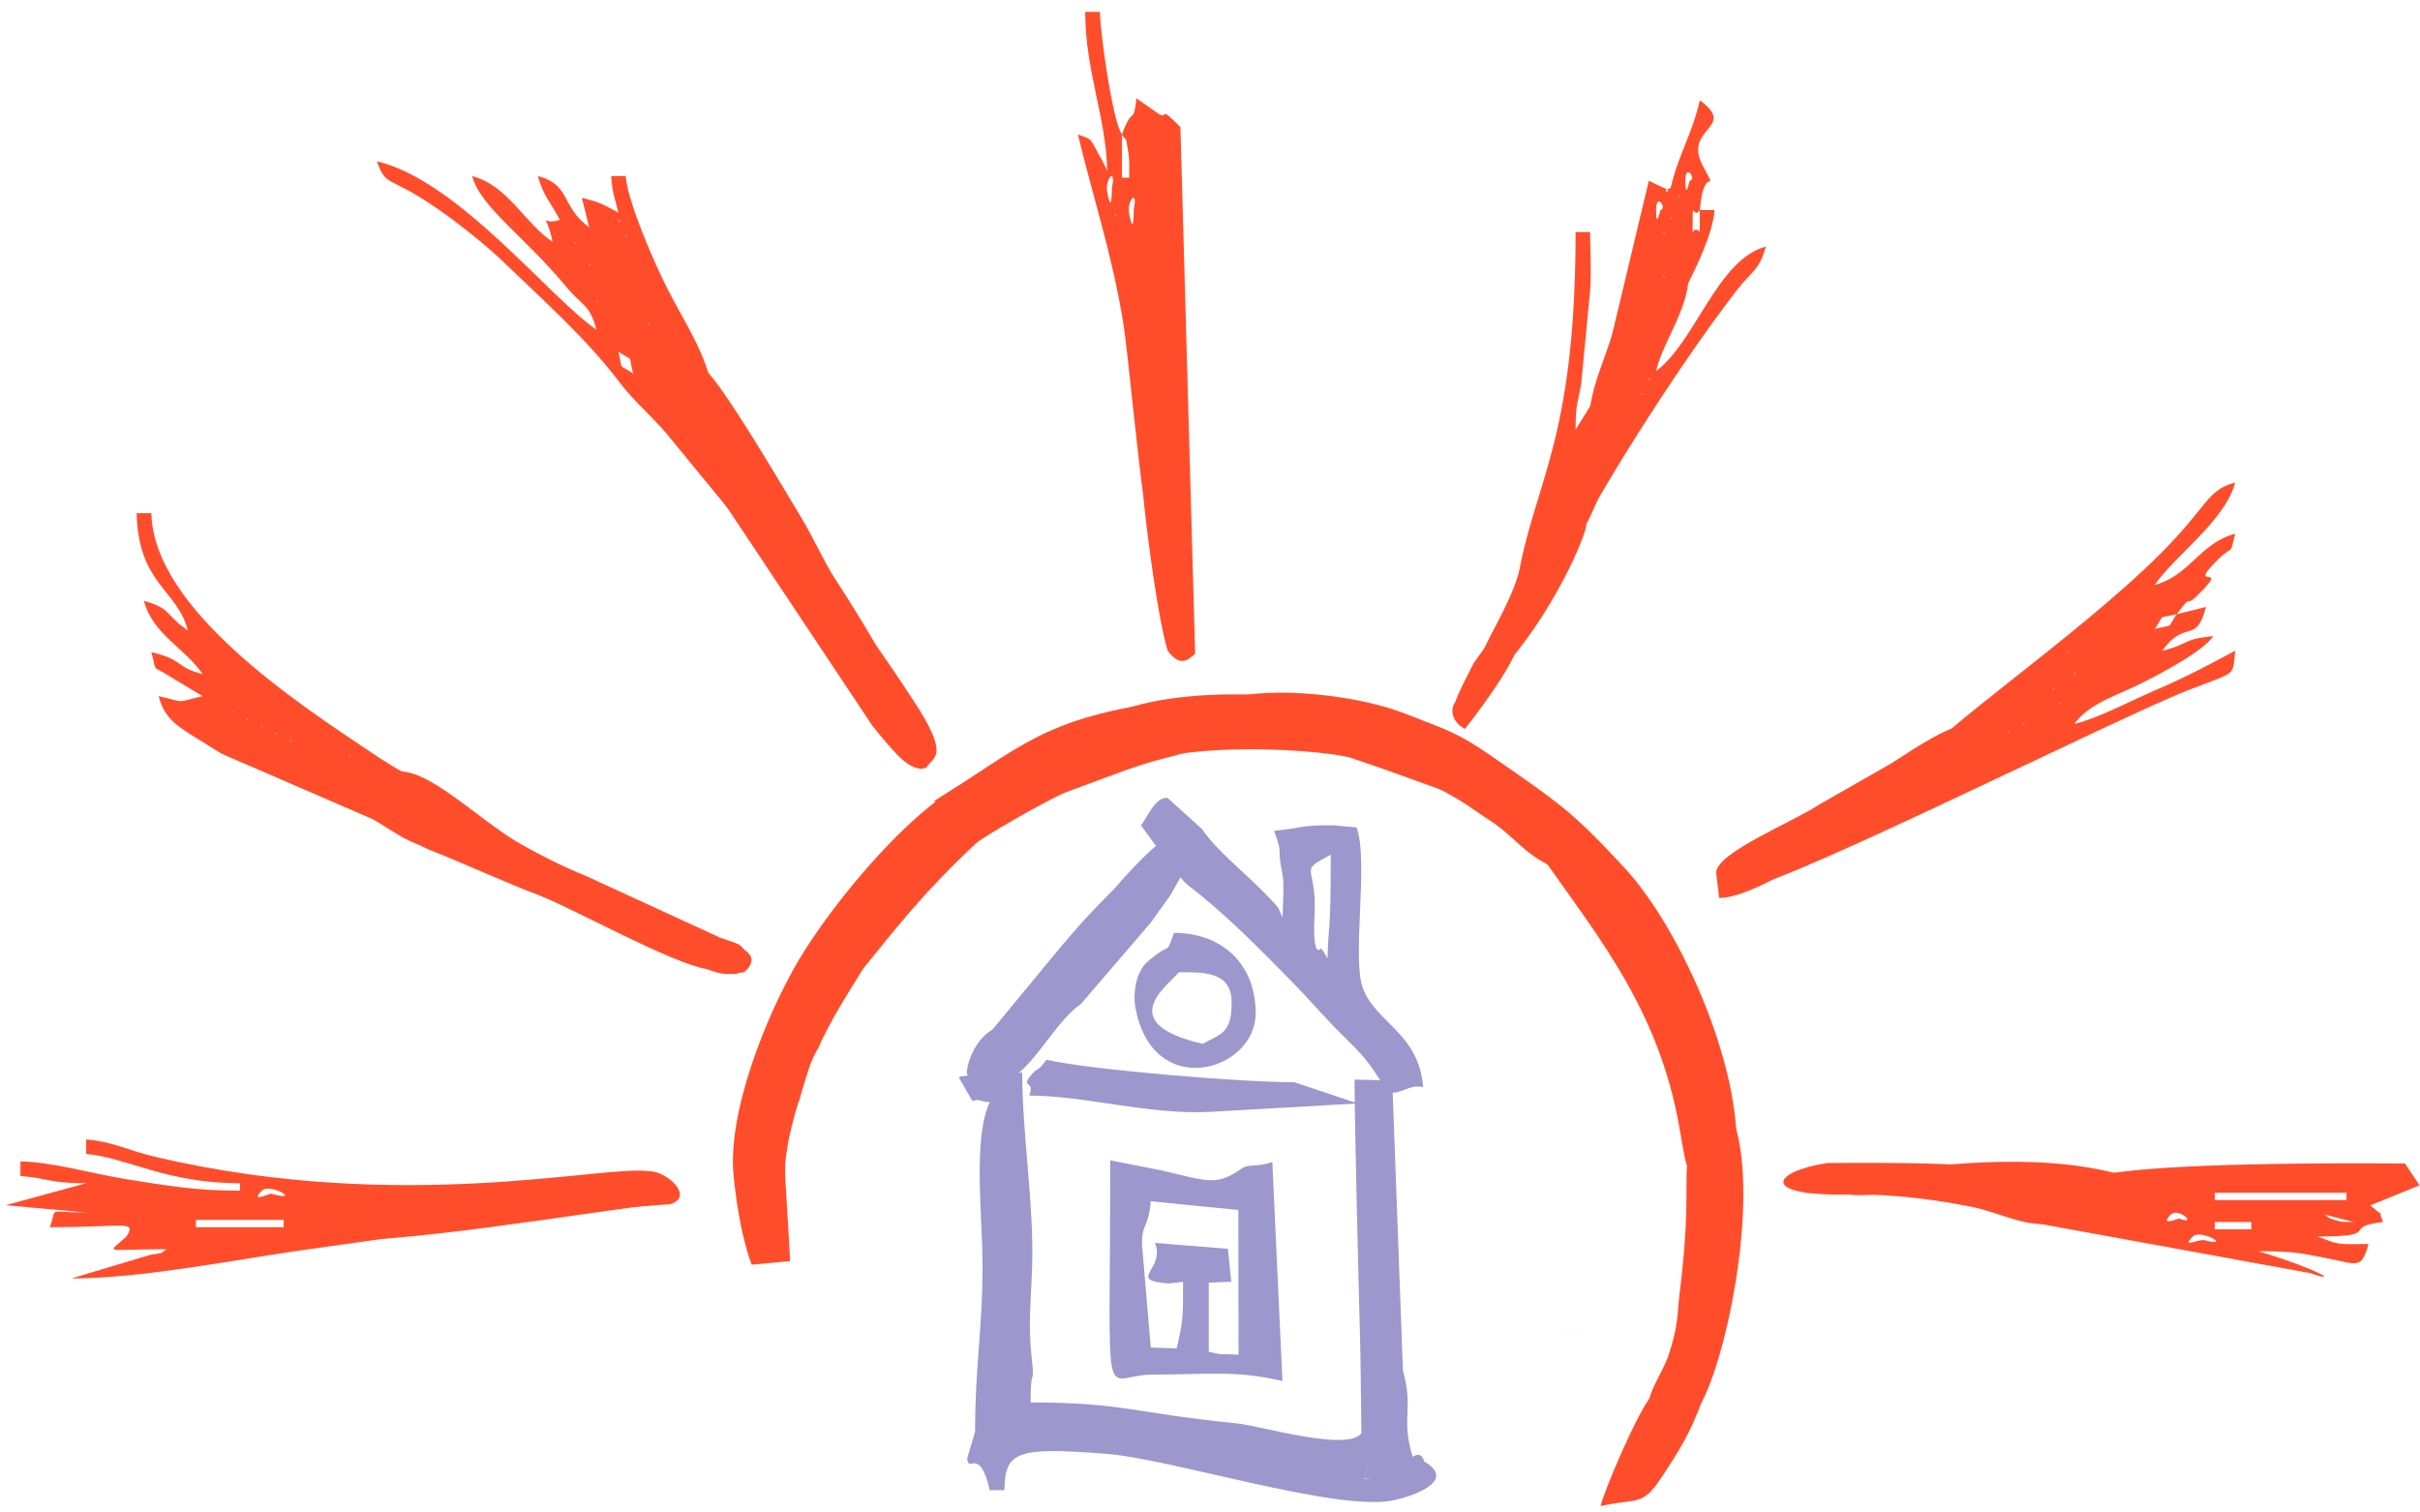<?xml version="1.0" encoding="UTF-8" standalone="no"?> <!-- Creator: CorelDRAW X7 --> <svg xmlns:dc="http://purl.org/dc/elements/1.1/" xmlns:cc="http://creativecommons.org/ns#" xmlns:rdf="http://www.w3.org/1999/02/22-rdf-syntax-ns#" xmlns:svg="http://www.w3.org/2000/svg" xmlns="http://www.w3.org/2000/svg" xmlns:sodipodi="http://sodipodi.sourceforge.net/DTD/sodipodi-0.dtd" xmlns:inkscape="http://www.inkscape.org/namespaces/inkscape" xml:space="preserve" width="800" height="500" style="clip-rule:evenodd;fill-rule:evenodd;image-rendering:optimizeQuality;shape-rendering:geometricPrecision;text-rendering:geometricPrecision" viewBox="0 0 22577.778 14111.111" id="svg2" inkscape:version="0.91 r13725" sodipodi:docname="logo-color.svg">  <defs id="defs4"> <style type="text/css" id="style6"><![CDATA[ .fil0 {fill:#38B53C} .fil20 {fill:#52AE4C} .fil12 {fill:#62CC55} .fil19 {fill:#6ED268} .fil4 {fill:#8BDB84} .fil10 {fill:#92CD8E} .fil1 {fill:#98DF92} .fil13 {fill:#9C97CD} .fil8 {fill:#A4D29F} .fil29 {fill:#A4E29E} .fil11 {fill:#A8A3D3} .fil21 {fill:#B2AED8} .fil26 {fill:#B6DAB1} .fil6 {fill:#BCB8DD} .fil38 {fill:#DCF3CC} .fil33 {fill:#E1F3FD} .fil34 {fill:#E1F5DF} .fil36 {fill:#E8F5E7} .fil39 {fill:#EBF9EB} .fil35 {fill:#FF3A2B} .fil22 {fill:#FF4D2C} .fil16 {fill:#FF5A40} .fil24 {fill:#FF6D2A} .fil27 {fill:#FF8447} .fil9 {fill:#FF8D6A} .fil17 {fill:#FF902D} .fil25 {fill:#FF9357} .fil28 {fill:#FFA5A7} .fil15 {fill:#FFB6A9} .fil2 {fill:#FFB896} .fil14 {fill:#FFBD81} .fil5 {fill:#FFC5A5} .fil7 {fill:#FFC7B9} .fil3 {fill:#FFC996} .fil23 {fill:#FFD2A9} .fil30 {fill:#FFD3BC} .fil18 {fill:#FFD6B0} .fil31 {fill:#FFD9B6} .fil32 {fill:#FFDCCA} .fil37 {fill:#FFF5EC} ]]></style> <clipPath id="id0"> <rect x="3606" y="5752" width="38448" height="9806" id="rect9"></rect> </clipPath> </defs> <g transform="translate(36.261,15.695)" style="clip-rule:evenodd;display:inline;fill-rule:evenodd;image-rendering:optimizeQuality;shape-rendering:geometricPrecision;text-rendering:geometricPrecision" id="g5150"> <g id="g4691-7" style="clip-rule:evenodd;display:inline;fill:#ff4d2c;fill-opacity:1;fill-rule:evenodd;image-rendering:optimizeQuality;shape-rendering:geometricPrecision;text-rendering:geometricPrecision" transform="translate(3.125,31.59)"> <path sodipodi:nodetypes="cccccccccccccccccccccccccccccccccc" style="clip-rule:evenodd;fill:#ff4d2c;fill-opacity:1;fill-rule:evenodd;image-rendering:optimizeQuality;shape-rendering:geometricPrecision;text-rendering:geometricPrecision" inkscape:connector-curvature="0" id="path34-6" d="m 10495.444,1947.814 c -25.16,-127.801 87.093,-240.342 42.579,-43.872 0,5.723 1.934,278.491 -42.579,43.872 z m -135.478,0 19.355,19.075 c -1.935,0 -27.096,-13.352 -19.355,-19.075 z m -69.673,-202.193 c -23.226,-127.801 87.093,-240.342 44.514,-41.964 -1.934,3.815 1.934,276.584 -44.514,41.964 z m 137.412,-537.908 c 50.32,80.114 30.967,-1.907 56.127,144.968 17.419,95.374 11.612,162.135 11.612,257.509 l -67.739,0 z m 445.14,3565.072 c -25.159,-164.043 -121.929,-1091.076 -58.061,-1230.322 50.321,-108.726 50.321,-64.854 102.576,-123.986 133.542,297.566 133.542,864.087 119.994,1260.842 l 30.967,976.628 c -81.286,429.182 -19.691,224.81 -211.295,369.778 104.512,141.154 176.661,99.901 253.874,25.07 L 10973.487,1139.044 c -210.959,-217.452 -106.447,-66.762 -203.217,-123.986 l -207.087,-144.968 c -29.031,261.324 -30.966,51.502 -135.478,337.623 -94.834,-146.876 -205.152,-982.35 -205.152,-1144.486 l -137.412,0 c 0,549.353 195.474,986.165 205.152,1480.201 l -44.515,-89.651 c -127.736,-223.174 -79.351,-192.655 -228.376,-246.064 139.348,583.688 311.598,1089.169 419.98,1739.618 46.45,284.214 140.795,1326.751 187.244,1591.89 34.837,206.008 37.262,-386.365 66.293,-229.952 75.48,404.385 50.321,329.993 181.926,463.516 z" class="fil5"></path> <path sodipodi:nodetypes="ccccccc" style="clip-rule:evenodd;fill:#ff4d2c;fill-opacity:1;fill-rule:evenodd;image-rendering:optimizeQuality;shape-rendering:geometricPrecision;text-rendering:geometricPrecision" inkscape:connector-curvature="0" id="path80-8" d="m 10598.518,3971.275 c -44.512,222.57 154.701,1772.771 259.66,2059.209 191.793,-143.683 144.459,152.455 221.266,-363.631 l -26.359,-1005.64 c 13.548,-402.562 -2.183,-979.34 -135.725,-1281.262 -52.255,59.997 -52.255,15.483 -102.576,125.801 -63.868,141.284 -241.425,299.079 -216.266,465.524 z" class="fil22"></path> </g> <g id="g4872" style="clip-rule:evenodd;display:inline;fill-rule:evenodd;image-rendering:optimizeQuality;shape-rendering:geometricPrecision;text-rendering:geometricPrecision"> <path style="clip-rule:evenodd;display:inline;fill:#ff4d2c;fill-opacity:1;fill-rule:evenodd;image-rendering:optimizeQuality;shape-rendering:geometricPrecision;text-rendering:geometricPrecision" inkscape:connector-curvature="0" id="path24-1" d="m 6621.412,4357.812 19.355,19.354 c -1.936,-1.933 -27.096,-13.548 -19.355,-19.354 z m -205.152,-274.826 0,0 z m 0,0 -69.674,-67.739 69.674,67.739 z m -69.674,-67.739 -67.74,-67.739 67.74,67.739 z m -67.74,-67.739 0,0 z m -135.477,-205.152 0,0 z m 0,0 -69.674,-67.739 69.674,67.739 z m -69.674,-67.739 -67.74,-67.739 67.74,67.739 z m -67.74,-67.739 -67.738,-69.674 67.738,69.674 z m -67.738,-69.674 -67.738,-67.739 67.738,67.739 z m -205.152,-272.89 c 147.091,102.576 89.028,9.677 137.413,205.152 -147.091,-102.576 -90.964,-9.677 -137.413,-205.152 z m 0,0 -67.738,-67.739 67.738,67.739 z m -67.738,-67.739 -69.674,-67.739 69.674,67.739 z m -69.674,-67.739 -67.74,-69.674 67.74,69.674 z m 410.302,-137.413 21.29,21.29 c -1.934,-1.935 -27.096,-13.548 -21.29,-21.29 z m -67.738,-135.477 0,0 z m 0,0 0,0 z m -410.304,-69.674 21.29,21.289 c -1.935,-1.935 -27.096,-13.548 -21.29,-21.289 z m 272.89,-135.478 0,0 z m -67.738,-137.413 67.738,137.413 -67.738,-137.413 z m -340.63,67.739 0,0 z m 0,0 -69.674,-67.739 69.674,67.739 z m 340.63,-67.739 -67.738,-67.739 67.738,67.739 z m -272.89,-67.739 19.353,19.354 c 0,0 -27.095,-13.548 -19.353,-19.354 z m -137.413,67.739 -67.738,-67.739 67.738,67.739 z m 272.891,-205.152 69.674,137.413 -69.674,-137.413 z m -408.369,0 67.74,137.413 -67.74,-137.413 z m 408.369,0 -67.74,-67.739 67.74,67.739 z m -272.891,-67.739 21.29,21.289 c -1.935,-1.935 -27.096,-13.548 -21.29,-21.289 z m -135.478,67.739 -67.738,-67.739 67.738,67.739 z m 613.52,-135.478 21.29,19.354 c -1.935,0 -27.096,-13.548 -21.29,-19.354 z m -340.629,-67.739 67.739,135.478 -67.739,-135.478 z m 272.89,-69.674 21.289,21.289 c -1.934,-1.936 -29.03,-13.548 -21.289,-21.289 z m -545.782,0 0,0 z M 7780.712,5927.417 6553.674,3742.357 c -54.191,-116.124 -106.448,-145.155 -69.675,-278.697 44.514,387.079 -13.547,71.61 137.414,207.087 -61.932,-383.208 -267.084,-669.646 -433.528,-996.728 -112.254,-222.57 -365.789,-795.447 -387.079,-1047.048 l -135.477,0 c 15.482,183.862 30.966,185.798 67.738,340.629 -141.284,-73.545 -162.573,-94.835 -340.63,-137.413 l 67.74,274.826 c -267.085,-197.41 -168.379,-396.756 -478.042,-478.042 46.45,176.121 118.059,245.795 205.151,408.368 -197.41,65.803 -139.348,-127.736 -67.738,205.152 -267.084,-178.056 -414.173,-524.492 -750.932,-613.52 75.48,288.374 491.59,565.135 876.733,1031.565 154.831,187.733 216.765,156.767 282.567,400.627 -429.657,-288.374 -1287.037,-1391.548 -2047.647,-1569.604 90.964,251.601 96.77,116.124 574.812,449.011 189.669,131.607 445.14,334.823 603.843,487.719 373.53,359.983 770.285,712.225 1074.143,1110.916 174.186,230.312 334.824,340.629 516.75,574.812 l 985.116,1199.944 c 205.152,267.084 274.825,445.141 545.78,615.456 z" class="fil3"></path> <path style="clip-rule:evenodd;display:inline;fill:#ff4d2c;fill-opacity:1;fill-rule:evenodd;image-rendering:optimizeQuality;shape-rendering:geometricPrecision;text-rendering:geometricPrecision" inkscape:connector-curvature="0" id="path62-7" d="m 8554.525,7157.392 c 199.345,0 -144.809,-535.169 -226.097,-751.933 -3.871,-129.672 -469.929,-864.146 -580.246,-1030.59 -89.028,-137.413 -214.009,-405.164 -301.101,-548.382 -85.157,-135.478 -799.247,-1370.447 -942.467,-1422.702 -117.628,-412.228 -448.529,83.846 -295.769,505.424 l 1894.446,2846.905 c 256.792,318.587 329.515,381.499 451.235,401.278 z" class="fil17" sodipodi:nodetypes="cccccccc"></path> <path style="clip-rule:evenodd;display:inline;fill:#ff4d2c;fill-opacity:1;fill-rule:evenodd;image-rendering:optimizeQuality;shape-rendering:geometricPrecision;text-rendering:geometricPrecision" inkscape:connector-curvature="0" id="path108-5" d="m 8326.494,6695.769 275.823,459.626 c 42.579,-106.447 231.229,-79.331 -62.95,-551.567 -116.125,-183.862 -635.484,-973.322 -811.604,-1104.929 81.287,216.764 798.076,1196.87 598.733,1196.87 z" class="fil31" sodipodi:nodetypes="ccccsc"></path> <path style="clip-rule:evenodd;display:inline;fill:#ff4d2c;fill-opacity:1;fill-rule:evenodd;image-rendering:optimizeQuality;shape-rendering:geometricPrecision;text-rendering:geometricPrecision" inkscape:connector-curvature="0" id="path120-5" d="m 8258.756,6610.611 c -106.447,-174.186 -174.186,-230.312 -272.892,-352.242 46.45,207.087 -17.418,108.382 137.414,214.829 0,274.826 -27.095,29.031 135.478,137.413 z" class="fil3"></path> </g> <g id="g4878" style="clip-rule:evenodd;display:inline;fill-rule:evenodd;image-rendering:optimizeQuality;shape-rendering:geometricPrecision;text-rendering:geometricPrecision"> <path style="clip-rule:evenodd;display:inline;fill:#ff4d2c;fill-opacity:1;fill-rule:evenodd;image-rendering:optimizeQuality;shape-rendering:geometricPrecision;text-rendering:geometricPrecision" inkscape:connector-curvature="0" id="path54-0" d="m 15276.956,3651.107 21.29,19.354 c -1.934,0 -27.095,-13.548 -21.29,-19.354 z m 69.674,-137.413 19.355,21.289 c -1.934,-1.935 -27.095,-13.548 -19.355,-21.289 z m 370.606,-1028.423 c -116.123,-81.287 -183.026,125.26 -359.148,376.861 -75.48,106.447 28.211,-183.043 -25.98,-64.984 -3.872,7.742 -72.569,424.302 -76.439,430.108 l -157.139,-64.194 c -9.678,5.806 44.684,-199.532 29.201,-185.984 l -123.665,128.248 c -75.48,247.73 -162.573,419.98 -205.15,669.646 l -11.723,172.994 c 11.613,-11.612 144.768,-36.803 158.316,-61.964 -87.091,630.939 -328.522,974.726 -622.7,1539.86 191.604,-121.93 195.473,-121.93 319.339,-363.854 342.564,-667.711 1060.596,-1770.886 1523.154,-2366.987 137.414,-179.992 212.894,-185.798 272.89,-410.303 -454.815,121.93 -658.031,892.217 -1023.822,1161.236 69.674,-298.051 329.961,-602.637 302.866,-960.684 z" class="fil14" sodipodi:nodetypes="cccccccccccccccccccccc"></path> <path style="clip-rule:evenodd;display:inline;fill:#ff4d2c;fill-opacity:1;fill-rule:evenodd;image-rendering:optimizeQuality;shape-rendering:geometricPrecision;text-rendering:geometricPrecision" inkscape:connector-curvature="0" id="path56-6" d="m 15482.108,2557.61 21.29,21.289 c -1.935,-1.935 -27.096,-13.548 -21.29,-21.289 z m 0,-408.368 21.29,19.354 c -1.935,0 -27.096,-13.548 -21.29,-19.354 z m 340.63,-205.152 c 0,348.371 1.934,114.188 -67.739,205.152 0,-361.919 0,-102.576 67.739,-205.152 z m -272.891,67.739 21.29,21.289 c -1.934,-1.936 -27.095,-13.548 -21.29,-21.289 z m -135.477,-67.739 c 0,-174.186 108.382,-11.613 40.643,0 -1.934,0 -40.643,189.669 -40.643,0 z m 205.153,-137.413 19.352,21.289 c -1.934,-1.935 -27.095,-13.548 -19.352,-21.289 z m 67.738,-135.478 c 0,-174.186 108.381,-11.613 40.644,0 -1.936,0 -40.644,189.669 -40.644,0 z m -683.195,1434.127 13.548,272.891 c 15.483,-13.548 94.834,-65.803 104.512,-71.61 l 133.543,-79.351 c 3.87,-5.806 11.61,-25.16 15.482,-32.902 54.191,-118.059 21.289,-145.155 96.769,-251.601 176.122,-251.601 50.321,-123.865 166.444,-42.579 l 147.09,-210.958 c 110.317,-212.893 261.28,-524.492 278.696,-745.127 l -137.412,0 c 38.709,-466.43 185.798,-106.447 23.224,-421.916 -178.056,-348.371 330.953,-342.565 -23.224,-601.907 -75.481,327.082 -195.476,491.59 -272.891,818.672 -123.866,44.514 58.062,44.514 -73.545,-5.806 l -81.287,-38.708 c -9.677,-3.871 -32.901,-17.419 -48.385,-23.225 l -342.564,1434.127 z" class="fil15"></path> <path style="clip-rule:evenodd;display:inline;fill:#ff4d2c;fill-opacity:1;fill-rule:evenodd;image-rendering:optimizeQuality;shape-rendering:geometricPrecision;text-rendering:geometricPrecision" inkscape:connector-curvature="0" id="path68-2" d="m 14798.916,3774.972 -108.383,174.186 c -5.807,7.741 -17.419,29.031 -27.095,42.578 l -88.829,-7.216 -464.818,1417.746 c 0,0 -39.328,141.578 -236.614,505.804 l -267.844,544.022 c -77.417,276.761 239.433,-375.937 374.909,-234.653 83.222,-137.413 -7.786,50.538 67.693,-67.521 480.921,-577.012 730.515,-1232.695 715.339,-1274.638 294.179,-565.135 126.604,-649.361 213.696,-1280.3 -13.547,25.16 -48.384,48.385 -59.997,59.997 l -118.059,119.994 z" class="fil16" sodipodi:nodetypes="cccccccccccccc"></path> <path style="clip-rule:evenodd;display:inline;fill:#ff4d2c;fill-opacity:1;fill-rule:evenodd;image-rendering:optimizeQuality;shape-rendering:geometricPrecision;text-rendering:geometricPrecision" inkscape:connector-curvature="0" id="path82-8" d="m 14117.656,5425.864 567.07,-1228.975 c -123.865,-79.351 -193.539,-61.932 -21.288,-205.152 0,-263.214 29.03,-272.89 52.256,-425.787 l 83.222,-870.927 c 13.547,-162.573 0,-379.337 0,-545.781 l -135.478,0 c 0,1989.585 -400.628,2347.633 -545.782,3276.622 z" class="fil23"></path> <path style="clip-rule:evenodd;display:inline;fill:#ff4d2c;fill-opacity:1;fill-rule:evenodd;image-rendering:optimizeQuality;shape-rendering:geometricPrecision;text-rendering:geometricPrecision" inkscape:connector-curvature="0" id="path106-9" d="m 14119.285,6024.17 c -201.096,-32.426 -191.847,-342.398 -191.175,-177.93 -32.902,87.093 -168.846,253.169 -216.931,326.611 -51.089,108.683 -113.279,209.232 -171.398,362.317 -53.158,75.388 -25.117,189.585 91.49,249.587 121.95,-155.3 418.341,-545.756 488.014,-760.585 z" class="fil2" sodipodi:nodetypes="cccccc"></path> </g> <g style="clip-rule:evenodd;display:inline;fill:#ff4d2c;fill-opacity:1;fill-rule:evenodd;image-rendering:optimizeQuality;shape-rendering:geometricPrecision;text-rendering:geometricPrecision" id="g4903"> <path sodipodi:nodetypes="ccccccccccccccccccccccccccccccccccccccccccccccccccccccccccccccccccccccccccccccccccccccccccccccccccccccccccccccccccccccccccc" style="clip-rule:evenodd;display:inline;fill:#ff4d2c;fill-opacity:1;fill-rule:evenodd;image-rendering:optimizeQuality;shape-rendering:geometricPrecision;text-rendering:geometricPrecision" inkscape:connector-curvature="0" id="path22-0" d="m 18361.658,7216.426 z m 135.478,-67.739 -135.478,67.739 z m 137.412,-67.739 -137.412,67.739 z m 135.478,-69.674 -135.478,69.674 z m 137.414,-67.739 -137.414,67.739 z m 135.477,-67.739 -135.477,67.739 z m 137.413,-69.674 -137.413,69.674 z m -478.042,0 19.353,21.29 c 0,-1.934 -27.095,-13.548 -19.353,-21.29 z m 613.52,-67.739 -135.478,67.739 z m -478.043,0 21.29,21.289 c -1.934,-1.934 -27.095,-13.547 -21.29,-21.289 z m 205.152,-67.739 z m 0,0 z m 137.413,-137.413 19.353,21.29 c 0,-1.934 -27.095,-13.548 -19.353,-21.29 z m 205.152,-67.739 z m 135.478,-67.739 -135.478,67.739 z m -408.368,0 19.353,19.354 c -1.934,0 -27.095,-13.547 -19.353,-19.354 z m 545.78,-67.739 -137.412,67.739 z m 0,0 z m -342.564,-69.674 21.289,21.289 c -1.933,-1.934 -27.095,-13.548 -21.289,-21.289 z m 547.716,-67.739 z m -342.564,0 z m 478.042,-67.739 -135.478,67.739 z m -478.042,67.739 z m 615.454,-137.413 -137.412,69.674 z m -410.304,0 z m -478.042,0 21.29,21.289 c -1.933,-1.934 -27.096,-13.548 -21.29,-21.289 z m 615.456,-67.739 -137.414,67.739 z m 67.738,-67.739 -67.738,67.739 z m 135.478,-67.739 -135.478,67.739 z m -478.042,0 z m 69.674,-69.674 -69.674,69.674 z m 408.368,69.674 c 102.577,-147.09 11.613,-90.963 205.152,-137.413 -102.575,147.09 -9.677,89.028 -205.152,137.413 z m -408.368,-69.674 z m 205.152,-135.477 z m 67.738,-69.674 -67.738,69.674 z m 340.63,-67.739 z m -272.89,0 -67.74,67.739 z m 272.89,0 z m -205.152,-67.739 -67.738,67.739 z m -2252.798,1707.018 245.795,-125.8 c -160.637,303.857 -478.043,493.525 -752.869,650.292 -307.727,178.056 -753.751,385.484 -1036.319,588.701 431.594,-67.739 3443.95,-1577.687 4100.049,-1835.094 472.236,-185.798 419.98,-121.93 447.075,-371.596 -226.441,121.93 -476.107,253.537 -729.643,361.918 -245.795,104.511 -553.523,270.956 -772.222,321.276 143.219,-195.475 396.756,-263.214 638.68,-385.143 201.281,-102.576 553.522,-288.374 659.97,-433.528 -288.374,23.224 -226.442,77.416 -478.044,135.477 224.506,-305.792 313.535,-48.385 408.367,-408.368 l -272.889,67.739 c 152.896,-207.087 71.609,-58.062 183.862,-166.444 346.436,-334.823 -106.446,-34.837 191.605,-334.823 172.248,-172.25 108.382,-15.483 170.314,-249.666 -332.887,89.028 -423.851,390.95 -750.933,478.042 181.928,-270.955 656.099,-596.101 750.933,-956.085 -267.085,71.609 -247.73,214.828 -698.677,665.776 -791.577,789.641 -2183.124,1718.63 -2305.054,1997.327 z" class="fil2"></path> <path sodipodi:nodetypes="ccccccccc" style="clip-rule:evenodd;display:inline;fill:#ff4d2c;fill-opacity:1;fill-rule:evenodd;image-rendering:optimizeQuality;shape-rendering:geometricPrecision;text-rendering:geometricPrecision" inkscape:connector-curvature="0" id="path78-7" d="m 16925.349,7888.27 c 782.025,-395.921 -166.105,183.198 141.622,5.142 274.826,-156.767 1040.564,-550.938 1201.201,-854.794 l 80.622,-295.002 c -172.25,-11.612 -476.668,192.689 -743.751,364.939 l -671.395,383.595 c -243.86,162.573 -968.535,452.2 -958.269,637.984 l 27.529,231.798 c 257.408,0 804.383,-320.765 922.441,-473.661 z" class="fil16"></path> </g> <g style="clip-rule:evenodd;display:inline;fill:#ff4d2c;fill-opacity:1;fill-rule:evenodd;image-rendering:optimizeQuality;shape-rendering:geometricPrecision;text-rendering:geometricPrecision" id="g4980"> <path sodipodi:nodetypes="cccccccccccccccccccccccccccccccccccccccc" style="clip-rule:evenodd;display:inline;fill:#ff4d2c;fill-opacity:1;fill-rule:evenodd;image-rendering:optimizeQuality;shape-rendering:geometricPrecision;text-rendering:geometricPrecision" inkscape:connector-curvature="0" id="path32-9" d="m 21035.444,11658.259 c -14023.629,1635.235 -7011.815,817.618 0,0 z m -613.52,-137.413 c 73.545,-73.545 373.531,102.575 112.253,34.837 -59.997,-15.483 -226.441,81.286 -112.253,-34.837 z m 205.152,-135.478 340.628,0 0,67.739 -340.628,0 z m 1023.824,-69.674 272.89,69.674 c -38.708,0 -112.253,0 -131.607,-5.806 -121.93,-34.837 -75.48,-21.289 -141.283,-63.868 z m -1434.128,0 c 73.545,-71.61 259.344,108.382 77.416,36.772 -1.933,-1.934 -191.604,79.352 -77.416,-36.772 z m 410.304,-203.216 1228.974,0 0,67.738 -1228.974,0 z m -1004.469,83.221 -710.291,52.256 75.481,48.385 -272.891,-48.385 c 156.767,199.346 -29.03,42.579 199.346,139.349 l 2602.947,474.922 c 294.841,101.608 68.814,-37.949 -481.755,-203.967 336.758,0 377.401,15.483 630.938,63.868 284.503,52.255 327.082,116.123 394.82,-131.607 -77.416,0 -199.345,5.806 -270.955,-3.871 -19.353,-3.871 -38.708,-7.741 -58.061,-11.612 l -149.026,-54.191 c 629.004,0 209.023,-90.964 613.52,-135.478 -63.867,-160.637 19.355,-30.966 -81.286,-123.865 -9.678,-7.741 -29.031,-23.225 -38.708,-30.966 l 460.624,-187.734 -135.478,-203.216 c -3667.277,-25.851 -3229.063,249.247 -2779.225,356.112 z" class="fil7"></path> <path sodipodi:nodetypes="ccccccccccc" style="clip-rule:evenodd;display:inline;fill:#ff4d2c;fill-opacity:1;fill-rule:evenodd;image-rendering:optimizeQuality;shape-rendering:geometricPrecision;text-rendering:geometricPrecision" inkscape:connector-curvature="0" id="path74-1" d="m 18153.451,10848.267 c 0,0 -255.058,-20.123 -1141.299,-13.244 -501.508,74.883 -664.713,311.403 220.059,294.14 11.612,0 -14.047,10.914 208.686,2.781 379.781,9.452 799.569,86.247 942.788,117.213 255.472,54.191 539.944,216.625 772.191,129.532 l 29.062,-65.664 -75.481,-48.385 855.802,-44.391 c -1421.059,-231.785 781.178,-179.303 764.185,-217.135 -737.631,286.229 -693.663,-305.333 -2575.993,-154.847 z" class="fil9"></path> <path style="clip-rule:evenodd;display:inline;fill:#ff4d2c;fill-opacity:1;fill-rule:evenodd;image-rendering:optimizeQuality;shape-rendering:geometricPrecision;text-rendering:geometricPrecision" inkscape:connector-curvature="0" id="path112-8" d="m 17623.344,11112.478 c -50.32,-59.998 -255.472,0 -267.084,0 -708.355,-13.548 -216.764,42.578 -416.11,-205.152 l 888.346,63.868 c -174.186,-104.512 -189.668,-65.803 -547.717,-65.803 -381.272,-1.935 -400.627,-79.352 -476.107,207.087 l 818.672,0 z" class="fil32"></path> </g> <g id="g4985-7" style="clip-rule:evenodd;display:inline;fill:#ff4d2c;fill-opacity:1;fill-rule:evenodd;image-rendering:optimizeQuality;shape-rendering:geometricPrecision;text-rendering:geometricPrecision" transform="translate(-40.611,17.772)"> <path style="clip-rule:evenodd;fill:#ff4d2c;fill-opacity:1;fill-rule:evenodd;image-rendering:optimizeQuality;shape-rendering:geometricPrecision;text-rendering:geometricPrecision" inkscape:connector-curvature="0" id="path38-0" d="m 3259.006,7006.88 21.289,21.289 c -1.936,-1.934 -27.096,-13.548 -21.289,-21.289 z m -135.478,-67.739 0,0 z m 0,0 0,0 z m -410.303,-67.739 19.354,19.354 c 0,0 -27.096,-13.548 -19.354,-19.354 z m 205.152,-69.674 0,0 z m -342.565,0 21.289,21.29 c -1.935,-1.934 -27.095,-13.548 -21.289,-21.29 z m 342.565,0 0,0 z m -478.042,-67.739 19.354,21.289 c 0,-1.934 -27.096,-13.547 -19.354,-21.289 z m 272.891,-67.739 0,0 z m -410.303,0 21.289,19.354 c -1.936,0 -27.096,-13.548 -21.289,-19.354 z m 410.303,0 -67.739,-67.739 67.739,67.739 z m -545.781,-67.739 19.354,19.354 c 0,-1.934 -27.096,-13.548 -19.354,-19.354 z m 478.042,0 -69.674,-69.674 69.674,69.674 z m -683.194,-69.674 147.09,38.708 -147.09,-38.708 z m 613.52,0 -135.478,-67.739 135.478,67.739 z m -613.52,0 -67.739,-67.739 67.739,67.739 z m 478.042,-67.739 -67.739,-67.739 67.739,67.739 z m -67.739,-67.739 -69.674,-67.739 69.674,67.739 z m -342.565,-67.739 0,0 z m 272.891,0 -67.739,-69.674 67.739,69.674 z m -272.891,0 -135.477,-69.674 135.477,69.674 z m 205.152,-69.674 -67.739,-67.739 67.739,67.739 z m -67.739,-67.739 -137.413,-67.739 137.413,67.739 z m -137.413,-67.739 -67.739,-69.674 67.739,69.674 z m -67.739,-69.674 -67.739,-67.739 67.739,67.739 z m -67.739,-67.739 -69.674,-67.739 69.674,67.739 z m -69.674,-67.739 -67.739,-67.739 67.739,67.739 z m -67.739,-67.739 c -210.958,-141.283 -150.961,-205.151 -410.303,-274.826 85.157,315.469 383.208,439.334 547.716,683.194 -259.343,-67.739 -172.25,-133.542 -478.042,-205.152 56.126,214.829 0,110.317 178.056,230.312 l 299.986,179.992 c -267.084,61.932 -143.219,61.932 -410.304,0 63.868,238.054 185.798,286.438 526.427,499.332 73.545,46.45 34.837,23.225 133.542,69.674 l 1525.09,659.969 -139.348,-129.672 c -13.548,-13.548 -32.902,-36.773 -46.449,-50.32 -11.613,-13.548 -30.966,-34.837 -46.45,-52.256 269.02,106.447 85.157,71.609 387.079,139.348 l -495.461,-249.666 137.413,-96.77 c 181.927,-38.708 114.188,-1.934 280.632,87.093 l 334.823,137.413 c 13.548,7.741 34.837,21.289 52.255,32.902 l 149.026,112.253 C 4145.417,7310.736 3959.619,7318.478 3477.706,6993.332 2798.383,6538.514 1435.865,5654.039 1416.511,4754.081 l -137.413,0 c 15.483,661.905 375.466,706.419 478.042,1093.497 z" class="fil2"></path> <path sodipodi:nodetypes="ccccccccccc" style="clip-rule:evenodd;fill:#ff4d2c;fill-opacity:1;fill-rule:evenodd;image-rendering:optimizeQuality;shape-rendering:geometricPrecision;text-rendering:geometricPrecision" inkscape:connector-curvature="0" id="path58-4" d="m 4009.939,7895.225 c 277.41,107.073 741.859,319.579 1035.157,428.496 338.695,135.478 1228.884,631.063 1550.16,683.319 145.154,54.191 196.574,58.975 353.341,28.009 254.758,-226.532 -305.977,-292.482 -227.171,-321.152 L 5471.162,8139.085 c -205.152,-83.222 -406.433,-183.862 -596.101,-290.309 -400.626,-222.57 -897.824,-748.348 -1193.938,-678.674 l 12.216,157.139 c 470.733,375.115 94.258,224.166 129.982,263.089 z" class="fil16"></path> <path sodipodi:nodetypes="ccccccccccccccc" style="clip-rule:evenodd;fill:#ff4d2c;fill-opacity:1;fill-rule:evenodd;image-rendering:optimizeQuality;shape-rendering:geometricPrecision;text-rendering:geometricPrecision" inkscape:connector-curvature="0" id="path98-6" d="m 3167.887,7330.229 c -643.617,-325.48 429.779,358.012 603.999,454.679 96.769,52.256 116.124,48.385 238.054,110.317 l 234.183,-116.124 c -243.86,-253.537 -1.935,-56.126 -280.633,-162.573 0,-243.86 -30.966,-1.934 170.315,-108.382 -17.418,-11.613 -105.564,-137.243 -119.112,-144.984 l -267.967,-25.33 c -166.444,-89.028 -141.965,-218.22 -323.892,-179.512 l -94.153,189.189 -155.407,-310.749 c -301.921,-67.739 104.141,297.448 -164.879,191.001 15.483,17.419 463.505,268.773 475.117,282.32 13.548,13.548 -203.062,-85.142 -189.515,-71.594 z" class="fil9"></path> <path style="clip-rule:evenodd;fill:#ff4d2c;fill-opacity:1;fill-rule:evenodd;image-rendering:optimizeQuality;shape-rendering:geometricPrecision;text-rendering:geometricPrecision" inkscape:connector-curvature="0" id="path104-8" d="m 6740.78,8851.31 21.289,19.354 c -1.934,-1.934 -27.095,-13.548 -21.289,-19.354 z m -19.355,-137.413 c -77.416,52.256 77.416,32.902 -187.733,83.222 -156.767,30.966 -261.279,-38.708 -406.433,-92.899 162.573,158.702 481.913,329.017 750.932,350.307 46.45,-176.121 -25.16,-75.481 135.478,-135.478 -118.059,-162.573 -67.738,-125.801 -292.245,-205.152 z" class="fil30"></path> </g> <g id="g5018-0" style="clip-rule:evenodd;display:inline;fill:#ff4d2c;fill-opacity:1;fill-rule:evenodd;image-rendering:optimizeQuality;shape-rendering:geometricPrecision;text-rendering:geometricPrecision" transform="translate(34.532,-10.914)"> <path sodipodi:nodetypes="ccccccccccccccccsccccccccccccccccccc" style="clip-rule:evenodd;fill:#ff4d2c;fill-opacity:1;fill-rule:evenodd;image-rendering:optimizeQuality;shape-rendering:geometricPrecision;text-rendering:geometricPrecision" inkscape:connector-curvature="0" id="path28-8" d="m 1757.141,11376.999 818.672,0 0,67.739 -818.672,0 z m 615.455,-272.89 c 77.416,-79.351 389.014,114.188 85.157,27.095 -9.677,-1.934 -205.151,90.964 -85.157,-27.095 z m -888.346,545.781 c -87.093,54.191 1.936,23.224 -152.896,52.255 l -735.45,220.635 c 663.84,0 1559.927,-181.927 2188.93,-269.019 379.337,-52.256 685.13,-96.77 1078.015,-152.897 325.146,-46.449 938.666,-69.674 1103.175,-228.376 -280.633,42.578 -530.298,108.382 -818.672,89.028 -338.694,-21.289 -528.363,-116.123 -888.346,-81.287 -108.382,141.284 108.382,96.77 -67.739,59.998 -292.245,-61.933 123.865,168.379 -67.739,-46.45 l -431.593,-59.997 c 838.026,-30.966 2139.553,-181.246 2760.815,49.066 l 727.167,-52.89 c 232.744,-66.856 -29.184,-309.633 -191.882,-307.264 -427.721,-63.868 -2295.501,405.922 -4600.555,-132.117 -274.826,-63.868 -396.756,-143.219 -654.163,-164.509 l 0,135.478 c 373.531,30.966 743.191,272.89 1434.127,272.89 l 0,69.675 c -416.11,0 -671.582,-46.45 -1054.79,-106.447 -342.565,-56.127 -687.065,-160.638 -992.857,-166.444 l 0,135.477 c 263.214,21.29 267.084,67.739 613.52,67.739 l -750.933,205.152 750.933,67.739 c -387.079,0 -261.278,-58.062 -340.629,137.413 704.483,0 816.736,-67.739 714.16,89.028 -181.958,166.697 -219.648,116.124 377.402,116.124 z" class="fil5"></path> <path sodipodi:nodetypes="ccccccc" style="clip-rule:evenodd;fill:#ff4d2c;fill-opacity:1;fill-rule:evenodd;image-rendering:optimizeQuality;shape-rendering:geometricPrecision;text-rendering:geometricPrecision" inkscape:connector-curvature="0" id="path84-6" d="m 2691.936,11233.78 136.638,126.853 92.218,183.089 c 359.983,-34.836 856.405,-148.437 1195.099,-127.148 288.374,19.354 -1451.924,177.716 -1171.291,135.138 476.107,96.77 2696.877,-285.03 3062.666,-312.126 -624.423,-234.376 -2539.323,-116.511 -3315.33,-5.806 z" class="fil24"></path> </g> <g id="g5043-4" style="clip-rule:evenodd;display:inline;fill-rule:evenodd;image-rendering:optimizeQuality;shape-rendering:geometricPrecision;text-rendering:geometricPrecision" transform="translate(31.321,-2.191)"> <path style="clip-rule:evenodd;fill:#ff4d2c;fill-opacity:1;fill-rule:evenodd;image-rendering:optimizeQuality;shape-rendering:geometricPrecision;text-rendering:geometricPrecision" inkscape:connector-curvature="0" id="path40-5" d="m 8047.17,8425.523 c 40.643,-392.885 344.501,-381.272 675.453,-677.388 -152.897,150.961 -234.184,135.478 -396.755,298.051 l -247.732,352.242 c -1.934,-9.677 -19.353,19.354 -30.966,27.095 z m -497.509,1304.785 -342.451,559 c 17.419,-481.913 191.059,-831.731 359.438,-1108.492 l -122.811,-55.617 38.723,26.418 347.847,-544.299 c 121.93,-205.152 19.322,-56.656 19.322,-56.656 -56.126,344.5 100.091,-9.463 -33.451,139.562 -191.604,210.958 -194.212,261.798 -289.047,610.169 404.584,56.209 517.484,-589.208 1753.218,-1664.139 3.872,-1.934 98.272,-108.754 100.207,-108.754 143.22,-123.865 46.45,1.934 158.703,-178.056 -150.962,36.772 -81.287,7.741 -135.478,-67.739 -141.284,3.871 -59.998,11.612 -199.345,-15.483 l -106.448,-54.191 C 8503.924,7419.118 7698.8,8411.975 7383.331,8946.144 7081.409,9457.088 6715.171,10369.637 6777.104,10961.867 c 29.031,288.374 85.157,610.118 168.828,823.5 l 357.946,-33.37 c -41.676,-809.82 -65.723,-842.039 -27.727,-1044.054 31.168,-245.515 167.214,-631.83 273.51,-977.635 z" class="fil2" sodipodi:nodetypes="cccccccccccccccccccccccccc"></path> <path style="clip-rule:evenodd;fill:#ff4d2c;fill-opacity:1;fill-rule:evenodd;image-rendering:optimizeQuality;shape-rendering:geometricPrecision;text-rendering:geometricPrecision" inkscape:connector-curvature="0" id="path42-4" d="m 15428.762,9191.939 50.32,67.739 129.176,348.402 c 261.279,808.994 62.042,419.779 63.976,1224.902 -17.992,296.487 23.102,477.832 -74.04,1256.869 -21.574,245.548 -20.723,298.105 -103.62,556.643 -85.156,212.894 -190.369,320.91 -190.369,516.385 l 316.162,-11.123 c 127.735,-46.45 70.5,16.084 178.881,-67.138 247.73,-435.464 564.309,-1978.574 295.29,-2675.316 l -237.837,-801.315 -689.125,-1139.885 c -7.741,-11.612 -17.418,-37.373 -25.159,-50.921 l -166.445,-236.118 c -108.382,-166.444 -81.379,-270.354 -391.042,-220.034 -7.742,325.146 31.099,182.283 435.596,590.652 9.678,9.677 48.253,11.256 57.931,20.933 9.678,9.677 -12.928,55.749 -3.251,65.427 13.549,15.483 72.568,40.531 86.116,56.014 z" class="fil9" sodipodi:nodetypes="cccccccccccccccccccc"></path> <path style="clip-rule:evenodd;fill:#ff4d2c;fill-opacity:1;fill-rule:evenodd;image-rendering:optimizeQuality;shape-rendering:geometricPrecision;text-rendering:geometricPrecision" inkscape:connector-curvature="0" id="path48-5" d="m 11110.9,6623.671 c 634.809,-145.155 1047.047,100.641 1563.798,162.573 450.946,54.191 913.505,330.952 1056.725,472.236 l 129.671,158.702 c 15.484,19.354 -156.197,-83.406 -140.715,-60.181 -305.793,-89.028 -966.975,-378.574 -1197.286,-550.824 135.478,214.829 907.518,547.85 1130.089,714.294 15.483,11.612 182.528,123.132 217.364,146.356 199.347,139.349 286.265,285.532 537.866,403.591 l -140.885,-359.057 307.726,81.287 c 89.028,98.705 13.548,23.225 9.677,168.379 309.663,-50.321 218.7,61.932 327.082,228.376 l 166.445,236.118 c 7.741,13.548 17.418,30.966 25.159,42.579 l 739.32,1143.818 c 96.976,410.372 193.953,667.923 290.929,1001.884 -15.484,-814.801 -549.28,-1998.736 -1052.483,-2538.711 -483.848,-520.621 -594.442,-592.219 -1252.477,-1047.036 -303.856,-210.958 -416.824,-237.942 -786.483,-383.096 -414.174,-164.508 -1211.556,-267.084 -1679.922,-137.413 z" class="fil5" sodipodi:nodetypes="cccccccccccccccccccccc"></path> <path style="clip-rule:evenodd;fill:#ff4d2c;fill-opacity:1;fill-rule:evenodd;image-rendering:optimizeQuality;shape-rendering:geometricPrecision;text-rendering:geometricPrecision" inkscape:connector-curvature="0" id="path60-8" d="m 10371.779,7189.705 c 561.458,-326.476 1983.941,-197.901 2172.735,-130.06 708.932,236.979 1862.067,696.114 1171.569,362.493 0,0 -112.398,-26.245 193.395,62.783 -15.482,-23.225 -32.9,-48.385 -48.384,-67.739 l -85.177,-197.635 c -143.22,-141.284 -566.847,-434.73 -1017.793,-488.921 -350.762,-314.328 -2027.622,-387.747 -2571.416,-12.57 2479.522,469.737 928.225,-750.546 185.071,471.648 z" class="fil9" sodipodi:nodetypes="ccccccccc"></path> <path style="clip-rule:evenodd;fill:#ff4d2c;fill-opacity:1;fill-rule:evenodd;image-rendering:optimizeQuality;shape-rendering:geometricPrecision;text-rendering:geometricPrecision" inkscape:connector-curvature="0" id="path64-0" d="m 15819.712,10966.695 c -1.934,-805.123 81.287,-551.587 -179.992,-1360.581 l -48.555,-328.738 c -9.196,-75.914 -80.621,-15.731 -170.268,-140.494 l -245.671,-453.95 c -13.548,-15.483 -50.32,-59.997 -63.869,-75.48 -9.677,-9.677 -23.222,-25.16 -32.9,-34.837 -9.678,-9.677 -23.225,-25.16 -32.903,-34.837 -404.497,-408.368 -468.366,-251.601 -460.624,-576.747 -135.477,56.126 -124.532,-19.401 -362.584,-123.913 520.62,778.029 1178.702,1486.43 1381.919,2690.245 79.35,478.042 66.421,340.629 215.447,439.334 z" class="fil18" sodipodi:nodetypes="cccccccccccc"></path> <path style="clip-rule:evenodd;fill:#ff4d2c;fill-opacity:1;fill-rule:evenodd;image-rendering:optimizeQuality;shape-rendering:geometricPrecision;text-rendering:geometricPrecision" inkscape:connector-curvature="0" id="path86-7" d="m 9365.692,7565.912 1083.095,-398.9 c 312.349,-107.699 344.608,-99.174 521.408,-154.158 l 335.511,-108.871 c 2092.512,-226.575 -1066.005,-534.821 -1511.671,1.084 l 1210.922,-116.796 c 76.353,-83.498 -146.354,-72.41 -146.354,-72.41 0,0 -1025.681,256.033 -1290.829,397.317 -17.419,9.677 -61.199,114.448 -82.488,124.125 383.207,-44.514 -255.072,247.322 -119.594,328.609 z" class="fil15" sodipodi:nodetypes="cccccccccc"></path> <path style="clip-rule:evenodd;fill:#ff4d2c;fill-opacity:1;fill-rule:evenodd;image-rendering:optimizeQuality;shape-rendering:geometricPrecision;text-rendering:geometricPrecision" inkscape:connector-curvature="0" id="path90-8" d="m 8643.185,7461.55 c 139.348,27.095 561.015,-98.11 702.299,-101.981 54.191,75.48 -520.878,585.43 -369.916,548.658 -71.372,-3.438 953.675,-606.835 1157.64,-632.754 0,0 -464.177,81.713 -326.764,4.297 -135.478,-81.287 185.797,-106.447 -197.41,-61.933 21.289,-9.677 48.384,-21.289 65.803,-30.966 265.148,-141.284 418.361,-137.342 687.382,-191.533 272.89,-58.062 488.279,-120.931 755.363,-229.313 l -241.349,-245.54 C 9647.029,6680.863 9463.533,6961.455 8643.185,7461.55 Z" class="fil25" sodipodi:nodetypes="ccccccccccc"></path> <path style="clip-rule:evenodd;fill:#ff4d2c;fill-opacity:1;fill-rule:evenodd;image-rendering:optimizeQuality;shape-rendering:geometricPrecision;text-rendering:geometricPrecision" inkscape:connector-curvature="0" id="path94-7" d="m 7386.474,10262.952 c 38.425,-152.216 91.452,-358.904 180.328,-497.019 123.865,-292.244 342.011,-610.139 545.397,-949.117 94.835,-348.371 -491.132,162.229 -299.528,-48.728 133.541,-149.025 121.93,1.934 178.055,-342.565 -245.795,30.966 -94.833,-48.385 -216.763,156.767 l -390.95,609.649 c 214.829,75.48 -185.797,5.806 59.998,0 l 65.803,0 c -168.379,276.761 -301.696,659.949 -319.115,1141.863 z" class="fil27" sodipodi:nodetypes="ccccccccccc"></path> <path style="clip-rule:evenodd;fill:#ff4d2c;fill-opacity:1;fill-rule:evenodd;image-rendering:optimizeQuality;shape-rendering:geometricPrecision;text-rendering:geometricPrecision" inkscape:connector-curvature="0" id="path96-1" d="m 15347.825,12996.982 c -140.816,166.312 -451.297,901.836 -482.263,1041.185 338.695,-79.351 384.124,9.9 562.181,-259.119 168.38,-253.537 276.121,-424.636 384.503,-724.622 z" class="fil28" sodipodi:nodetypes="ccccc"></path> <path style="clip-rule:evenodd;fill:#ff4d2c;fill-opacity:1;fill-rule:evenodd;image-rendering:optimizeQuality;shape-rendering:geometricPrecision;text-rendering:geometricPrecision" inkscape:connector-curvature="0" id="path110-5" d="m 14333.329,7895.225 c -19.354,89.028 -38.707,67.739 54.192,67.739 238.052,104.511 248.737,174.14 384.214,118.014 3.871,-145.155 87.216,-148.329 -1.812,-247.034 l -557.454,-224.832 120.86,286.114 z" class="fil27" sodipodi:nodetypes="ccccccc"></path> <path style="clip-rule:evenodd;fill:#ff4d2c;fill-opacity:1;fill-rule:evenodd;image-rendering:optimizeQuality;shape-rendering:geometricPrecision;text-rendering:geometricPrecision" inkscape:connector-curvature="0" id="path118-6" d="m 8001.944,8396.028 c 11.613,-7.741 68.359,65.479 70.293,75.156 l 837.642,-792.708 c 162.572,-162.573 -340.152,86.908 -187.255,-64.053 -330.953,296.115 -680.037,388.72 -720.68,781.605 z" class="fil35" sodipodi:nodetypes="ccccc"></path> <path style="clip-rule:evenodd;fill:#ff4d2c;fill-opacity:1;fill-rule:evenodd;image-rendering:optimizeQuality;shape-rendering:geometricPrecision;text-rendering:geometricPrecision" inkscape:connector-curvature="0" id="path126-3" d="m 15620.367,13151.756 109.114,23.735 22.492,-99.216 c -108.381,83.222 -3.871,29.031 -131.606,75.481 z" class="fil37" sodipodi:nodetypes="cccc"></path> </g> <g id="g4602-6" style="clip-rule:evenodd;display:inline;fill-rule:evenodd;image-rendering:optimizeQuality;shape-rendering:geometricPrecision;text-rendering:geometricPrecision" transform="translate(-0.43,-15.576)"> <path style="clip-rule:evenodd;fill:#9c97cd;fill-opacity:1;fill-rule:evenodd;image-rendering:optimizeQuality;shape-rendering:geometricPrecision;text-rendering:geometricPrecision" inkscape:connector-curvature="0" id="path30-4" d="m 12685.334,13793.085 10.073,0 c 44.942,-199.632 41.826,-199.335 -2.149,7.292 0,0 128.399,-4.358 -5.143,-4.358 z m -3351.127,-368.438 0.585,0.306 c -1.934,0 -6.39,5.5 -0.585,-0.306 z m 3619.187,-3344.362 -351.545,-7.865 c 0,398.691 36.401,1864.548 46.078,2216.79 15.482,479.977 16.422,1239.752 18.528,1079.097 -112.253,181.927 -949.86,-66.987 -1158.883,-88.276 -977.374,-96.77 -1061.592,-195.646 -1928.649,-195.646 0,-367.726 41.336,-132.261 12.306,-397.409 -38.708,-342.565 -6.987,-558.086 2.688,-875.491 17.419,-582.553 -92.859,-1222.191 -92.859,-1806.68 -25.16,11.612 -284.909,27.095 -329.425,73.545 119.994,-143.22 -121.93,172.25 -110.317,-67.739 -178.055,75.48 -191.604,-42.579 -65.803,191.604 69.674,125.8 23.224,34.837 129.672,69.674 7.74,1.935 30.966,5.806 36.772,7.742 5.806,0 25.16,0 36.772,3.871 -158.702,330.952 -69.675,1050.918 -67.74,1501.865 1.935,609.65 -69.674,950.279 -69.674,1571.542 l -73.545,249.664 c 13.548,149.027 112.253,-123.865 210.958,296.116 l 135.477,0 c 9.677,-356.112 98.706,-406.433 954.15,-338.694 611.585,48.385 2173.447,549.652 2684.392,431.593 305.79,-71.61 537.072,-211.742 279.715,-359.23 -30.02,-109.258 -108.189,-43.342 -108.189,-43.342 -113.802,-376.231 12.409,-425.593 -91.329,-809.921 z" class="fil6" sodipodi:nodetypes="ccsccccccccccccccccccccccccccccccc"></path> <path style="clip-rule:evenodd;fill:#9c97cd;fill-opacity:1;fill-rule:evenodd;image-rendering:optimizeQuality;shape-rendering:geometricPrecision;text-rendering:geometricPrecision" inkscape:connector-curvature="0" id="path46-9" d="m 11001.898,11958.6 c 0,342.565 0.123,362.042 -59.873,621.385 l -241.429,-7.865 -81.286,-954.149 c -7.742,-197.41 59.996,-158.703 81.286,-410.304 l 816.736,81.287 1.935,1350.905 c -183.863,-13.548 -122.875,8.36 -277.706,-28.412 l 0,-644.982 209.966,-7.865 -31.462,-307.403 -680.143,-55.058 c 100.64,249.666 -274.146,348.217 128.262,378.192 z m -284.921,865.865 c 528.363,0 770.674,-42.703 1211.944,59.872 l -94.385,-2042.831 c -137.412,50.321 -219.365,13.176 -287.105,61.561 -230.311,158.702 -296.813,123.494 -743.888,17.047 l -481.139,-94.339 c 0,2473.435 -89.275,1998.69 394.573,1998.69 z" class="fil11" sodipodi:nodetypes="ccccccccccccccscccccs"></path> <path style="clip-rule:evenodd;fill:#9c97cd;fill-rule:evenodd;image-rendering:optimizeQuality;shape-rendering:geometricPrecision;text-rendering:geometricPrecision" inkscape:connector-curvature="0" id="path52-2" d="m 12349.062,8942.294 c 0,0 -56.839,-104.002 -60.71,-92.39 -1.934,0 -81.552,110.501 -60.262,-311.414 25.16,-481.913 -165.691,-396.023 151.714,-564.402 0,760.61 -21.065,627.577 -30.742,968.206 z m -1304.903,-686.188 c 346.435,263.214 679.323,603.374 973.502,903.36 189.669,193.54 293.671,324.657 496.889,524.003 222.57,216.764 227.906,249.197 394.35,496.927 98.704,54.191 199.529,-72.771 333.07,-37.934 -42.578,-509.009 -443.957,-598.281 -563.952,-927.298 -102.575,-282.567 57.125,-1180.326 -57.063,-1495.795 l -218.904,-19.802 c -329.017,-1.934 -288.129,27.829 -551.342,51.054 92.898,259.343 17.683,106.386 79.616,412.178 17.418,89.028 0.243,296.36 0.243,398.935 l -40.927,-91.921 c -199.345,-241.924 -556.171,-502.978 -712.938,-737.161 l -317.833,-286.826 c -118.06,-25.16 -215.786,229.294 -250.624,252.518 100.641,139.348 346.885,482.28 435.913,557.76 z" class="fil13" sodipodi:nodetypes="ccccccccccccccccccccc"></path> <path style="clip-rule:evenodd;fill:#9c97cd;fill-opacity:1;fill-rule:evenodd;image-rendering:optimizeQuality;shape-rendering:geometricPrecision;text-rendering:geometricPrecision" inkscape:connector-curvature="0" id="path70-3" d="m 11183.545,9738.548 c -857.38,-199.345 -292.511,-562.996 -222.835,-667.507 212.893,0 494.094,-15.727 494.094,278.452 0,286.438 -89.332,292.285 -271.259,389.055 z m -624.644,-327.876 c 166.852,865.426 1120.369,583.776 1120.369,41.866 0,-447.076 -301.432,-748.937 -762.056,-748.937 -83.222,232.247 -18.132,65.07 -250.379,272.157 -102.576,90.963 -136.512,286.683 -107.934,434.914 z" class="fil13" sodipodi:nodetypes="ccscssccs"></path> <path style="clip-rule:evenodd;fill:#9c97cd;fill-opacity:1;fill-rule:evenodd;image-rendering:optimizeQuality;shape-rendering:geometricPrecision;text-rendering:geometricPrecision" inkscape:connector-curvature="0" id="path76-4" d="m 9567.169,10221.325 c 516.75,0 1123.346,184.149 1701.089,151.165 l 1363.821,-77.865 -592.371,-197.655 c -503.203,0 -1909.32,-116.816 -2311.882,-209.715 -96.769,131.607 -74.971,55.862 -154.322,156.502 -83.222,106.446 47.855,30.478 -6.335,177.568 z" class="fil21" sodipodi:nodetypes="csccccc"></path> <path style="clip-rule:evenodd;fill:#9c97cd;fill-rule:evenodd;image-rendering:optimizeQuality;shape-rendering:geometricPrecision;text-rendering:geometricPrecision" inkscape:connector-curvature="0" id="path100-3" d="m 9859.249,8835.908 -634.768,768.25 c -205.153,121.93 -257.49,407.94 -234.264,421.488 15.482,7.742 61.422,103.024 150.451,97.218 l 175.632,-18.417 c 282.567,-104.511 479.611,-567.721 731.212,-736.101 l 654.51,-762.383 c -15.484,21.289 181.928,-253.985 181.928,-253.985 0,0 254.045,-452.882 242.432,-431.593 -9.677,19.354 -5.806,-125.801 -15.482,-106.447 -149.026,-36.773 -185.248,-169.276 -752.319,479.081 -315.47,317.404 -367.725,391.928 -499.332,542.888 z" class="fil13" sodipodi:nodetypes="cccccccccccc"></path> </g> </g> </svg> 